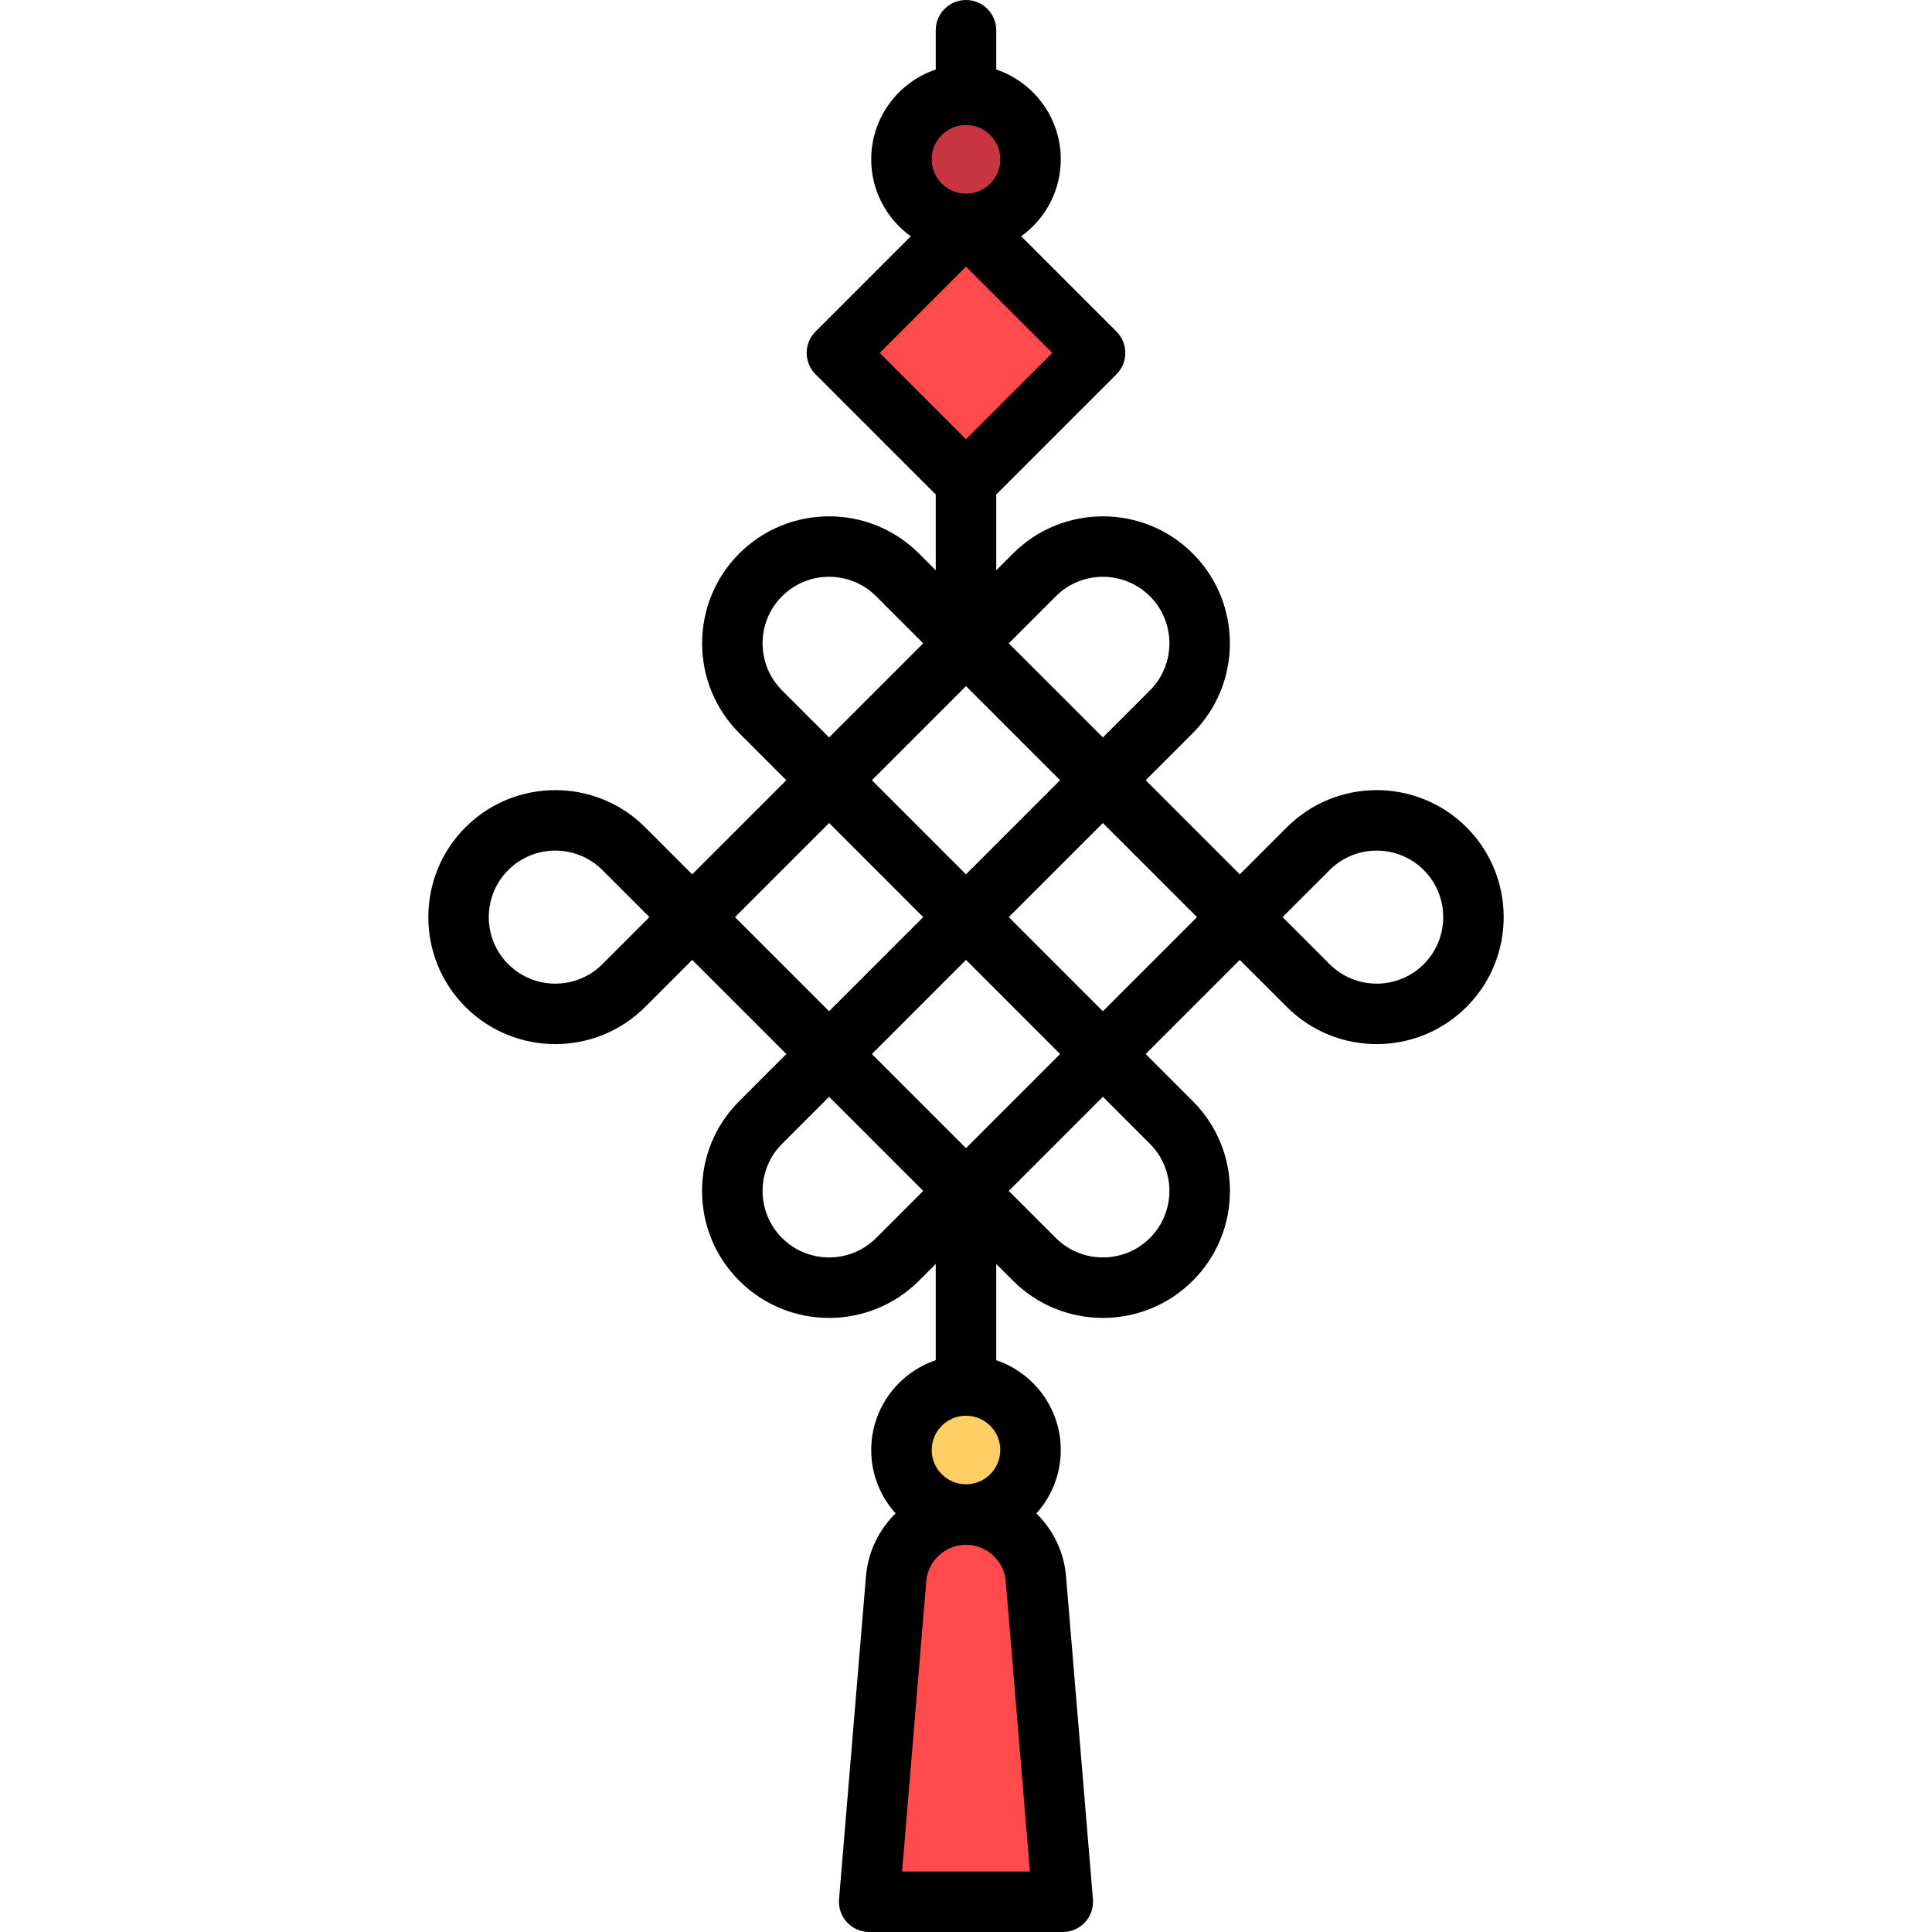 <?xml version="1.0" encoding="iso-8859-1"?>
<!-- Generator: Adobe Illustrator 19.0.0, SVG Export Plug-In . SVG Version: 6.00 Build 0)  -->
<svg version="1.1" id="Layer_1" xmlns="http://www.w3.org/2000/svg" xmlns:xlink="http://www.w3.org/1999/xlink" x="0px" y="0px"
	 viewBox="0 0 512.002 512.002" style="enable-background:new 0 0 512.002 512.002;" xml:space="preserve">
<rect x="231.808" y="69.343" transform="matrix(-0.707 -0.707 0.707 -0.707 370.877 340.687)" style="fill:#FF4B4B;" width="48.378" height="48.378"/>
<circle style="fill:#C83741;" cx="256" cy="42.221" r="17.102"/>
<circle style="fill:#FFCF65;" cx="256" cy="384.267" r="17.102"/>
<path style="fill:#FF4B4B;" d="M256.028,401.37h-0.057c-9.651,0-17.69,7.398-18.492,17.015l-7.133,85.599h51.307l-7.133-85.599
	C273.719,408.767,265.679,401.37,256.028,401.37z"/>
<path d="M388.647,219.239c-13.127-13.127-34.489-13.128-47.616,0l-12.471,12.471l-24.942-24.942l12.471-12.471
	c13.128-13.128,13.128-34.489,0-47.617c-13.128-13.129-34.49-13.128-47.616,0l-4.456,4.455v-20.081l31.856-31.856
	c3.131-3.131,3.131-8.206,0-11.337L270.632,62.62c6.344-4.565,10.487-12.005,10.487-20.399c0-11.048-7.172-20.446-17.102-23.8V8.017
	C264.017,3.589,260.427,0,256,0c-4.427,0-8.017,3.589-8.017,8.017v10.405c-9.93,3.354-17.102,12.752-17.102,23.8
	c0,8.394,4.143,15.834,10.487,20.398L216.127,87.86c-3.131,3.131-3.131,8.206,0,11.337l31.856,31.856v20.081l-4.454-4.454
	c-13.127-13.128-34.489-13.129-47.616,0c-13.128,13.127-13.128,34.489,0,47.617l12.471,12.471l-24.942,24.942l-12.471-12.471
	c-13.128-13.128-34.49-13.127-47.616,0c-13.128,13.128-13.128,34.489,0,47.617c13.127,13.127,34.489,13.128,47.616,0l12.471-12.471
	l24.942,24.943l-12.471,12.471c-6.36,6.359-9.862,14.815-9.862,23.809c0,8.994,3.502,17.449,9.862,23.809
	c13.128,13.129,34.49,13.128,47.616,0l4.454-4.454v25.508c-9.93,3.354-17.102,12.752-17.102,23.8c0,6.452,2.447,12.343,6.459,16.796
	c-4.387,4.327-7.308,10.155-7.85,16.656l-7.133,85.599c-0.186,2.234,0.572,4.444,2.09,6.094c1.518,1.649,3.658,2.589,5.899,2.589
	h51.307c2.241,0,4.381-0.938,5.899-2.589c1.518-1.649,2.276-3.86,2.09-6.094l-7.133-85.599c-0.542-6.501-3.463-12.329-7.85-16.656
	c4.013-4.453,6.459-10.344,6.459-16.796c0-11.048-7.172-20.446-17.102-23.8v-25.508l4.454,4.454
	c6.564,6.564,15.186,9.846,23.809,9.846c8.622,0,17.244-3.281,23.807-9.846c6.36-6.359,9.862-14.815,9.862-23.809
	c0-8.994-3.502-17.449-9.862-23.809l-12.471-12.471l24.942-24.943l12.471,12.471c13.127,13.128,34.489,13.127,47.616,0
	C401.775,253.728,401.775,232.367,388.647,219.239z M159.633,255.519c-6.877,6.877-18.065,6.876-24.942,0
	c-6.876-6.876-6.876-18.065,0-24.943c3.439-3.439,7.955-5.157,12.471-5.157s9.032,1.719,12.471,5.157l12.471,12.471L159.633,255.519
	z M279.809,158.018c6.876-6.876,18.064-6.876,24.942,0c6.876,6.876,6.876,18.065,0,24.943l-12.471,12.471l-24.943-24.943
	L279.809,158.018z M256,304.269l-24.942-24.942L256,254.386l24.942,24.942L256,304.269z M231.059,206.768L256,181.826l24.942,24.942
	L256,231.71L231.059,206.768z M256,33.136c5.01,0,9.086,4.076,9.086,9.086s-4.075,9.085-9.085,9.086c-0.001,0-0.002,0-0.002,0
	c-5.009-0.001-9.085-4.076-9.085-9.086C246.915,37.211,250.99,33.136,256,33.136z M256,70.661l22.868,22.867L256,116.395
	l-22.868-22.867L256,70.661z M207.25,182.959c-6.876-6.877-6.876-18.065,0-24.943c3.439-3.439,7.955-5.157,12.471-5.157
	c4.517,0,9.033,1.719,12.471,5.157l12.471,12.471l-24.942,24.942L207.25,182.959z M194.778,243.047l24.942-24.942l24.943,24.942
	l-24.942,24.942L194.778,243.047z M232.192,328.078c-6.876,6.876-18.064,6.876-24.942,0c-6.876-6.876-6.876-18.065,0-24.943
	l12.471-12.471l24.942,24.942L232.192,328.078z M239.059,495.967l6.41-76.917c0.451-5.419,5.065-9.664,10.503-9.664h0.057
	c5.437,0,10.052,4.245,10.503,9.664l6.409,76.917H239.059z M256,393.353c-5.01,0-9.086-4.076-9.086-9.086s4.076-9.086,9.086-9.086
	c5.01,0,9.086,4.076,9.086,9.086S261.01,393.353,256,393.353z M304.75,303.135c6.876,6.876,6.876,18.065,0,24.943
	c-6.877,6.877-18.065,6.876-24.942,0l-12.471-12.471l24.942-24.942L304.75,303.135z M292.279,267.99l-24.942-24.942l24.943-24.942
	l24.942,24.942L292.279,267.99z M377.31,255.519c-6.876,6.876-18.064,6.876-24.942,0l-12.471-12.471l12.471-12.471
	c6.877-6.876,18.065-6.876,24.942,0C384.186,237.453,384.186,248.642,377.31,255.519z"/>
<g>
</g>
<g>
</g>
<g>
</g>
<g>
</g>
<g>
</g>
<g>
</g>
<g>
</g>
<g>
</g>
<g>
</g>
<g>
</g>
<g>
</g>
<g>
</g>
<g>
</g>
<g>
</g>
<g>
</g>
</svg>
